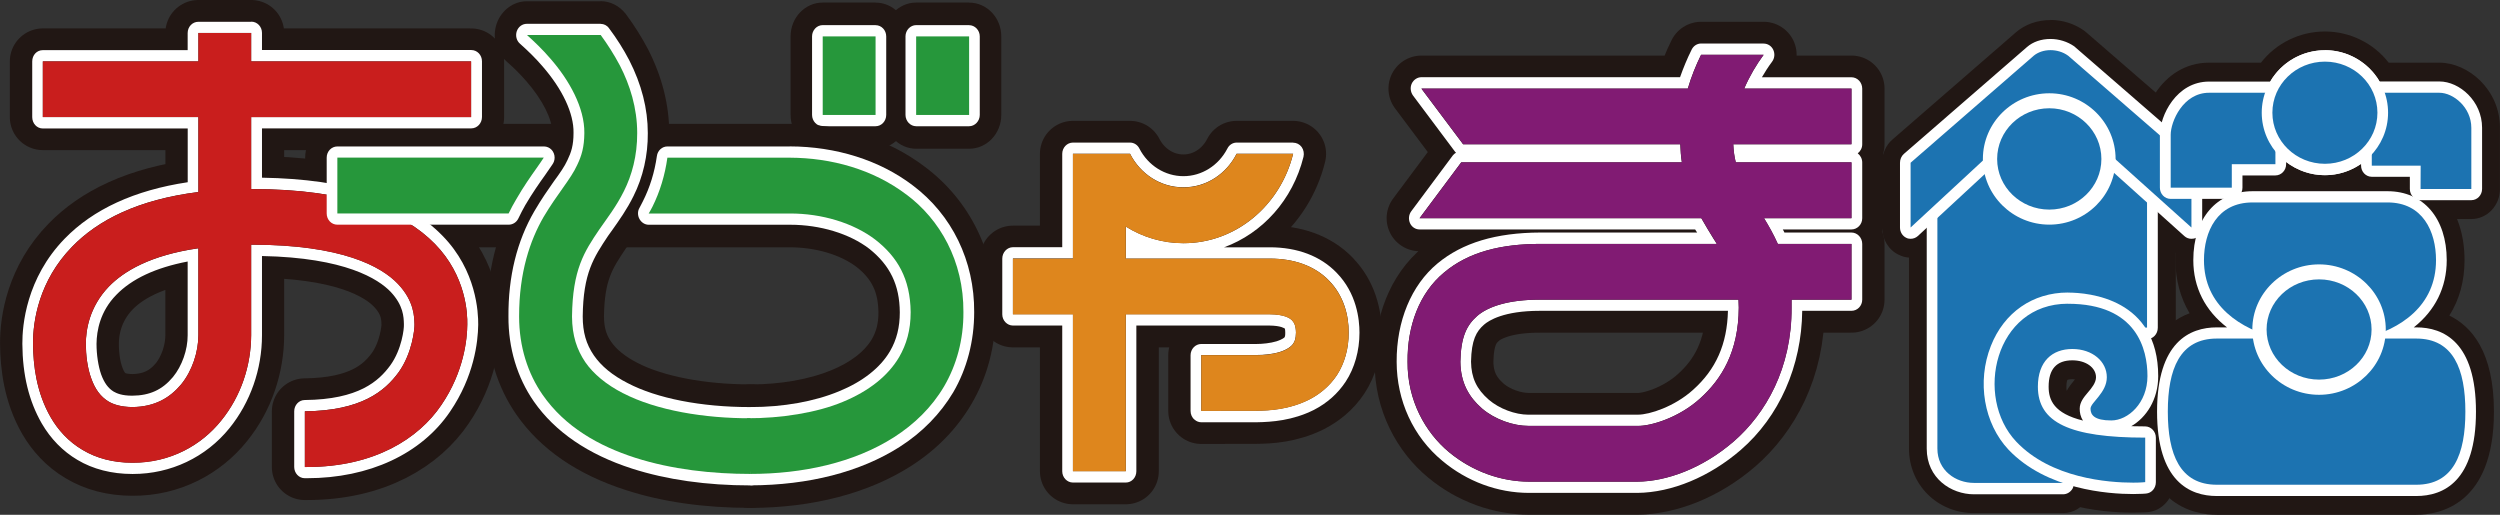 <?xml version="1.0" encoding="UTF-8"?> <svg xmlns="http://www.w3.org/2000/svg" id="_レイヤー_2" data-name="レイヤー 2" viewBox="0 0 478.66 98.56"><rect x="0" y="0" width="478.66" height="98.56" fill="#333333" stroke="none"/><defs><style> .cls-1, .cls-2 { fill: none; stroke: #211714; stroke-linejoin: round; stroke-width: 12.64px; } .cls-3 { fill: #26973b; } .cls-4 { fill: #811b73; } .cls-5 { fill: #1c73b1; } .cls-6 { fill: #de861d; } .cls-7 { fill: #fff; } .cls-8 { fill: #211714; } .cls-9 { fill: #c91e1d; } .cls-2 { stroke-linecap: round; } </style></defs><g id="_レイヤー_1-2" data-name="レイヤー 1"><g><path class="cls-7" d="M157.52,25.23c-1.7,0-3.06-1.42-3.06-3.23V6.97c0-1.77,1.36-3.24,3.06-3.24h10.12c1.68,0,3.08,1.47,3.08,3.24v15.04c0,1.81-1.4,3.23-3.08,3.23h-10.12Z"></path><path class="cls-8" d="M167.64,22.01h-10.12V6.97h10.12v15.04ZM167.64.49h-10.12c-3.38,0-6.15,2.89-6.15,6.47v15.04c0,3.59,2.77,6.48,6.15,6.48h10.12c3.41,0,6.15-2.89,6.15-6.48V6.97c0-3.58-2.74-6.47-6.15-6.47"></path><path class="cls-7" d="M175.41,25.23c-1.68,0-3.04-1.42-3.04-3.23V6.97c0-1.77,1.36-3.24,3.04-3.24h10.14c1.69,0,3.07,1.47,3.07,3.24v15.04c0,1.81-1.38,3.23-3.07,3.23h-10.14Z"></path><path class="cls-8" d="M185.55,22.01h-10.14V6.97h10.14v15.04ZM185.55.49h-10.14c-3.37,0-6.13,2.89-6.13,6.47v15.04c0,3.59,2.76,6.48,6.13,6.48h10.14c3.4,0,6.16-2.89,6.16-6.48V6.97c0-3.58-2.76-6.47-6.16-6.47"></path><path class="cls-7" d="M157.52,23.1c-.56,0-1.02-.49-1.02-1.09V6.97c0-.6.46-1.06,1.02-1.06h10.12c.55,0,1.02.46,1.02,1.06v15.04c0,.6-.47,1.09-1.02,1.09h-10.12Z"></path><path class="cls-7" d="M167.64,22.01h-10.12V6.97h10.12v15.04ZM167.64,4.81h-10.12c-1.12,0-2.04.98-2.04,2.15v15.04c0,1.18.92,2.17,2.04,2.17h10.12c1.14,0,2.04-.99,2.04-2.17V6.97c0-1.18-.9-2.15-2.04-2.15"></path><path class="cls-7" d="M175.41,23.1c-.54,0-1.01-.49-1.01-1.09V6.97c0-.6.47-1.06,1.01-1.06h10.14c.55,0,1.02.46,1.02,1.06v15.04c0,.6-.48,1.09-1.02,1.09h-10.14Z"></path><path class="cls-7" d="M185.55,22.01h-10.14V6.97h10.14v15.04ZM185.55,4.81h-10.14c-1.11,0-2.04.98-2.04,2.15v15.04c0,1.18.93,2.17,2.04,2.17h10.14c1.11,0,2.04-.99,2.04-2.17V6.97c0-1.18-.93-2.15-2.04-2.15"></path><rect class="cls-3" x="157.52" y="6.97" width="10.12" height="15.04"></rect><rect class="cls-3" x="175.41" y="6.97" width="10.14" height="15.04"></rect><path class="cls-2" d="M254.47,53.75c-2.76-2.87-6.81-4.27-11.43-4.23h-27.49v-6.13c3.2,2.01,7.01,3.18,11.03,3.18,10.08-.01,18.58-7.26,21-17.11h-10.81c-1.96,3.85-5.77,6.43-10.19,6.43s-8.26-2.59-10.22-6.43h-10.93v20.06h-11.49v10.67h11.49v30.04h10.12v-30.04h27.49c2.94.01,3.95.76,4.36,1.18.4.43.7,1.04.73,2.33-.02,1.23-.25,1.7-.5,2.08-.33.55-1.19,1.2-2.63,1.65-1.42.43-3.16.6-4.42.57h-10.58v10.68s6.35-.02,10.58-.02c2.52-.02,6.27-.23,10.08-2.14,1.9-.97,3.84-2.46,5.31-4.68,1.44-2.22,2.28-5.08,2.25-8.14.03-3.27-.96-7.1-3.75-9.93Z"></path><path class="cls-7" d="M247.59,29.45c-2.43,9.85-10.92,17.11-21,17.11-4.02,0-7.83-1.18-11.03-3.18v6.13h27.57c4.6,0,8.6,1.38,11.34,4.23,2.79,2.84,3.79,6.66,3.75,9.93.03,3.06-.81,5.92-2.25,8.14-1.47,2.22-3.42,3.71-5.31,4.68-3.81,1.91-7.56,2.12-10.08,2.14-4.23,0-10.55,0-10.58.02v-10.68h10.63c1.27,0,2.98-.14,4.37-.57,1.44-.45,2.29-1.1,2.63-1.65.25-.39.48-.85.5-2.08-.02-1.29-.33-1.89-.73-2.33-.41-.42-1.42-1.16-4.36-1.18h-27.49v30.04h-10.12v-30.04h-11.49v-10.67h11.49v-20.06h10.93c1.96,3.85,5.79,6.43,10.22,6.43s8.24-2.59,10.19-6.43h10.81M247.59,27.3h-10.81c-.74,0-1.43.43-1.78,1.14-1.69,3.26-4.91,5.29-8.42,5.29s-6.75-2.03-8.43-5.29c-.35-.71-1.04-1.14-1.79-1.14h-10.93c-1.13,0-2.05.97-2.05,2.15v17.88h-9.44c-1.1,0-2.04.97-2.04,2.19v10.67c0,1.18.94,2.14,2.04,2.14h9.44v27.9c0,1.18.92,2.16,2.05,2.16h10.12c1.14,0,2.02-.98,2.02-2.16v-27.9h25.47c2.33.03,2.88.56,2.96.58h0s.08.21.08.84-.08.74-.16.86h0s-.39.38-1.51.74c-1.18.36-2.73.51-3.78.51h-10.63c-1.12,0-2.05.97-2.05,2.15v10.68c0,.65.28,1.29.78,1.67.37.33.83.49,1.27.49h10.58c2.96-.05,6.9-.33,10.97-2.36,2.56-1.32,4.6-3.14,6.1-5.42,1.71-2.59,2.64-5.92,2.64-9.37,0-2.57-.53-7.54-4.38-11.48-3.06-3.18-7.48-4.87-12.78-4.87h-8.76c7.33-2.68,13.15-9.06,15.2-17.32.15-.65.03-1.34-.35-1.88-.39-.53-.99-.83-1.63-.83"></path><path class="cls-6" d="M254.47,53.75c-2.76-2.87-6.81-4.27-11.43-4.23h-27.49v-6.13c3.2,2.01,7.01,3.18,11.03,3.18,10.08-.01,18.58-7.26,21-17.11h-10.81c-1.96,3.85-5.77,6.43-10.19,6.43s-8.26-2.59-10.22-6.43h-10.93v20.06h-11.49v10.67h11.49v30.04h10.12v-30.04h27.49c2.94.01,3.95.76,4.36,1.18.4.43.7,1.04.73,2.33-.02,1.23-.25,1.7-.5,2.08-.33.55-1.19,1.2-2.63,1.65-1.42.43-3.16.6-4.42.57h-10.58v10.68s6.35-.02,10.58-.02c2.52-.02,6.27-.23,10.08-2.14,1.9-.97,3.84-2.46,5.31-4.68,1.44-2.22,2.28-5.08,2.25-8.14.03-3.27-.96-7.1-3.75-9.93"></path><path class="cls-1" d="M354.48,16.96h-20.53c1.02-2.37,2.3-4.54,3.72-6.47h-11.96c-.98,2-1.86,4.15-2.54,6.47h-51.01l7.99,10.66h41.58c.04,1.23.13,2.38.3,3.46h-42.24l-7.98,10.7h53.95c.81,1.45,1.65,2.78,2.41,4,.19.29.37.63.55.92h-33.79c-7.4,0-13.68,1.49-18.41,5.46-4.8,3.95-7.08,10.29-7.01,17.1-.05,7.42,3.42,13.55,7.92,17.28,4.54,3.78,10.05,5.66,15.31,5.68h20.79c5.47-.06,12.3-2.42,18.45-7.72,6.09-5.3,11.12-14.02,11.05-25.6,0-.53,0-1.05,0-1.53h11.47v-10.67h-14.1c-.82-1.84-1.74-3.45-2.64-4.92h16.74v-10.7h-22.15c-.28-1.06-.42-2.2-.48-3.46h22.63v-10.66ZM332.86,57.38c.02.47.05.99.05,1.53-.05,8.41-3.27,13.67-7.41,17.4-4.08,3.69-9.44,5.31-11.97,5.24h-20.79c-2.89.02-6.49-1.17-8.99-3.33-2.52-2.21-4.09-4.9-4.14-8.95.09-4.72,1.19-6.99,3.22-8.77,2.05-1.79,5.97-3.16,12.1-3.12h37.93Z"></path><path class="cls-7" d="M337.67,10.49c-1.42,1.94-2.7,4.1-3.72,6.47h20.53v10.66h-22.63c.06,1.27.22,2.41.48,3.46h22.15v10.7h-16.74c.9,1.47,1.82,3.08,2.64,4.92h14.1v10.67h-11.47c0,.47,0,.99,0,1.53.07,11.58-4.96,20.3-11.05,25.6-6.15,5.3-12.98,7.67-18.45,7.72h-20.79c-5.26-.02-10.77-1.9-15.31-5.66-4.5-3.75-7.98-9.88-7.92-17.3-.06-6.81,2.21-13.12,7.01-17.1,4.73-3.97,11-5.46,18.41-5.46h33.79c-.18-.29-.36-.63-.58-.92-.74-1.23-1.57-2.54-2.38-4h-53.95l7.98-10.7h42.24c-.17-1.09-.27-2.23-.3-3.46h-41.58l-7.99-10.66h51.01c.68-2.32,1.56-4.47,2.54-6.47h11.96M292.65,81.54h21.02c2.56,0,7.84-1.62,11.83-5.24,4.15-3.73,7.37-8.98,7.41-17.4,0-.53-.03-1.05-.05-1.53h-38.05c-6.06,0-9.95,1.36-11.98,3.12-2.03,1.78-3.13,4.04-3.22,8.77.05,4.04,1.62,6.74,4.14,8.95,2.5,2.12,6.02,3.33,8.9,3.33M337.67,8.33h-11.96c-.76,0-1.46.44-1.81,1.15-.89,1.78-1.61,3.55-2.23,5.3h-49.52c-.77,0-1.51.49-1.85,1.22-.34.74-.24,1.62.24,2.29l7.97,10.65c.07.12.17.21.27.3-.23.12-.45.3-.61.51l-7.95,10.68c-.5.66-.58,1.54-.26,2.28.34.76,1.05,1.22,1.84,1.22h52.76c.13.21.26.41.38.59h-30.03c-8.5.03-14.92,1.97-19.69,5.93-5.01,4.16-7.85,11.04-7.81,18.82,0,7.42,3.16,14.35,8.77,18.98,4.7,3.93,10.57,6.11,16.54,6.12h20.79c6.61-.07,13.81-3.07,19.77-8.21,7.39-6.4,11.67-16.07,11.78-26.65h9.42c1.14,0,2.07-.94,2.07-2.14v-10.67c0-1.2-.93-2.18-2.07-2.18h-12.83c-.08-.21-.18-.38-.31-.59h13.14c1.14,0,2.07-.97,2.07-2.14v-10.7c0-.69-.35-1.34-.86-1.73.51-.4.86-1.01.86-1.73v-10.66c0-1.21-.93-2.18-2.07-2.18h-17.14c.58-1,1.23-2.02,1.95-2.98.49-.65.57-1.53.23-2.27-.34-.74-1.06-1.2-1.85-1.2M292.65,79.4c-2.55,0-5.61-1.15-7.6-2.87-2.34-2.03-3.36-4.21-3.4-7.29.08-4.14,1.01-5.79,2.49-7.08.9-.79,3.76-2.65,10.66-2.65h36.04c-.15,6.37-2.29,11.21-6.68,15.13-3.59,3.24-8.37,4.75-10.5,4.75h-21.02Z"></path><path class="cls-4" d="M354.48,16.96h-20.53c1.02-2.37,2.3-4.54,3.72-6.47h-11.96c-.98,2-1.86,4.15-2.54,6.47h-51.01l7.99,10.66h41.58c.04,1.23.13,2.38.3,3.46h-42.24l-7.98,10.7h53.95c.81,1.45,1.65,2.78,2.41,4,.19.29.37.63.55.92h-33.79c-7.4,0-13.68,1.49-18.41,5.46-4.8,3.95-7.08,10.29-7.01,17.1-.05,7.42,3.42,13.55,7.92,17.28,4.54,3.78,10.05,5.66,15.31,5.68h20.79c5.47-.06,12.3-2.42,18.45-7.72,6.09-5.3,11.12-14.02,11.05-25.6,0-.53,0-1.05,0-1.53h11.47v-10.67h-14.1c-.82-1.84-1.74-3.45-2.64-4.92h16.74v-10.7h-22.15c-.28-1.06-.42-2.2-.48-3.46h22.63v-10.66ZM332.86,57.38c.02.47.05.99.05,1.53-.05,8.41-3.27,13.67-7.41,17.4-4.08,3.69-9.44,5.31-11.97,5.24h-20.79c-2.89.02-6.49-1.17-8.99-3.33-2.52-2.21-4.09-4.9-4.14-8.95.09-4.72,1.19-6.99,3.22-8.77,2.05-1.79,5.97-3.16,12.1-3.12h37.93Z"></path><path class="cls-7" d="M119.29,75.29c-3.18-1.64-5.64-3.65-7.25-5.98-1.58-2.37-2.5-5.01-2.52-8.71.11-9.01,2.34-12.41,5.25-16.7,1.45-2.1,3.22-4.34,4.7-7.33,1.5-2.99,2.55-6.74,2.53-11.1,0-4.81-1.39-9.19-3.31-12.92-1.12-2.11-2.37-4.07-3.68-5.85h-14.12c1.37,1.23,2.97,2.75,4.48,4.51,3.65,4.17,6.57,9.45,6.51,14.26-.02,2.72-.53,4.38-1.38,6.14-1.21,2.67-3.79,5.49-6.43,9.94-2.57,4.46-4.69,10.58-4.68,19.05,0,5.76,1.65,10.89,4.5,14.99,4.3,6.17,10.75,9.81,17.74,12.06,7.01,2.24,14.74,3.09,22.09,3.09v-10.66c-8.81.03-18.04-1.49-24.41-4.79"></path><path class="cls-8" d="M114.99,6.71c1.32,1.78,2.56,3.74,3.68,5.85,1.92,3.73,3.31,8.11,3.31,12.92.02,4.36-1.02,8.11-2.53,11.1-1.48,2.98-3.24,5.22-4.7,7.33-2.9,4.3-5.14,7.69-5.25,16.7.03,3.71.94,6.35,2.52,8.71,1.61,2.33,4.06,4.34,7.25,5.98,6.33,3.3,15.47,4.79,24.23,4.79h.19v10.66c-7.38,0-15.08-.85-22.09-3.09-6.99-2.25-13.44-5.89-17.74-12.06-2.85-4.09-4.5-9.23-4.5-14.99,0-8.46,2.11-14.59,4.68-19.05,2.63-4.44,5.22-7.26,6.43-9.94.85-1.76,1.36-3.42,1.38-6.14.06-4.81-2.86-10.09-6.51-14.26-1.5-1.75-3.11-3.28-4.48-4.51h14.12"></path><path class="cls-7" d="M143.7,94.02c-8.53,0-16.29-1.12-22.99-3.28-8.63-2.77-15.14-7.23-19.32-13.21-3.32-4.82-5.09-10.66-5.09-16.94-.03-7.84,1.71-14.83,5.14-20.72,1.33-2.3,2.63-4.12,3.75-5.74,1.1-1.5,2.02-2.82,2.53-3.9.69-1.44,1.05-2.59,1.05-4.77.06-3.42-2.07-7.88-5.67-12.03-1.26-1.43-2.68-2.84-4.22-4.2-1-.88-1.33-2.31-.89-3.61.43-1.28,1.56-2.13,2.88-2.13h14.12c.93,0,1.82.47,2.41,1.26,1.52,2.02,2.86,4.15,3.97,6.26,2.43,4.78,3.68,9.64,3.68,14.48.02,4.43-.96,8.81-2.87,12.6-1.31,2.61-2.77,4.7-4.08,6.49l-.87,1.26c-2.72,4.06-4.55,6.79-4.65,14.81,0,2.73.58,4.79,1.95,6.78,1.31,1.86,3.38,3.55,6.09,4.96,5.49,2.85,13.81,4.48,22.88,4.48,1.71,0,3.26,1.45,3.26,3.23v10.66c0,.89-.33,1.73-.89,2.29-.57.62-1.36.98-2.19.98h0Z"></path><path class="cls-8" d="M114.99,6.71c1.32,1.78,2.56,3.74,3.68,5.85,1.92,3.73,3.31,8.11,3.31,12.92.02,4.36-1.02,8.11-2.53,11.1-1.48,2.98-3.24,5.22-4.7,7.33-2.9,4.3-5.14,7.69-5.25,16.7.03,3.71.94,6.35,2.52,8.71,1.61,2.33,4.06,4.34,7.25,5.98,6.33,3.3,15.47,4.79,24.23,4.79h.19v10.66c-7.38,0-15.08-.85-22.09-3.09-6.99-2.25-13.44-5.89-17.74-12.06-2.85-4.09-4.5-9.23-4.5-14.99,0-8.46,2.11-14.59,4.68-19.05,2.63-4.44,5.22-7.26,6.43-9.94.85-1.76,1.36-3.42,1.38-6.14.06-4.81-2.86-10.09-6.51-14.26-1.5-1.75-3.11-3.28-4.48-4.51h14.12M114.99.24h-14.12c-2.57,0-4.88,1.72-5.77,4.28-.89,2.55-.16,5.44,1.84,7.2,1.45,1.27,2.74,2.55,3.88,3.88,3.06,3.52,4.95,7.24,4.91,9.78-.03,1.75-.29,2.43-.73,3.32-.41.88-1.28,2.09-2.27,3.5-1.11,1.57-2.5,3.54-3.88,5.94-3.77,6.42-5.64,14.02-5.6,22.49-.03,6.91,1.91,13.44,5.66,18.81,4.58,6.55,11.61,11.41,20.92,14.39,7,2.28,15.03,3.41,23.87,3.41h0c1.65,0,3.21-.68,4.36-1.89,1.18-1.24,1.82-2.88,1.82-4.62v-10.66c0-3.54-2.71-6.43-6.07-6.48h-.27c-8.51,0-16.55-1.54-21.51-4.12-2.3-1.18-4.01-2.57-4.99-4-.71-1.02-1.4-2.34-1.4-4.93.12-6.89,1.53-9.01,4.14-12.9.24-.33.51-.71.79-1.1,1.32-1.84,2.92-4.11,4.35-6.99,2.13-4.23,3.24-9.13,3.21-14.12,0-5.34-1.36-10.73-4.04-15.98-1.22-2.31-2.64-4.59-4.26-6.76-1.19-1.55-2.97-2.47-4.84-2.47"></path><path class="cls-8" d="M143.7,94.02c-.81,0-1.59-.36-2.16-.95-.58-.6-.89-1.44-.89-2.33v-10.66c0-.86.31-1.69.89-2.29.57-.61,1.35-.95,2.16-.95,6.12,0,12-1.04,16.56-2.92,4.33-1.81,7.54-4.31,9.28-7.28,1.18-2.02,1.73-4.23,1.73-6.88-.03-4.89-1.69-8.31-5.48-11.28-3.56-2.73-9-4.38-14.5-4.38h-86.7c-1.69,0-3.07-1.45-3.07-3.23v-10.69c0-1.78,1.39-3.22,3.07-3.22h86.62c9.08,0,17.63,2.75,24.14,7.65,7.82,5.82,12.25,15.04,12.19,25.19.02,5.74-1.45,11.22-4.19,15.87-2.48,4.29-6.07,7.93-10.57,10.83-7.69,4.88-17.72,7.49-29.07,7.52h-.02Z"></path><path class="cls-8" d="M151.21,30.18c7.94.03,15.94,2.23,22.33,7.06,6.41,4.78,10.99,12.74,10.92,22.55.02,5.28-1.32,10.11-3.7,14.19-2.38,4.04-5.73,7.26-9.58,9.73-7.71,4.91-17.42,7.03-27.48,7.03v-10.66h.07c6.45,0,12.63-1.08,17.59-3.13,5.04-2.07,8.71-5.04,10.8-8.59,1.38-2.41,2.2-5.12,2.2-8.56-.07-6.46-2.54-10.62-6.75-13.9-4.15-3.2-10.18-5.02-16.3-5.02h-86.72v-10.69h86.62M151.21,23.71h-86.62c-3.4,0-6.16,2.91-6.16,6.47v10.69c0,3.56,2.76,6.48,6.16,6.48h86.62c4.96,0,9.7,1.41,12.8,3.77,2.95,2.34,4.14,4.82,4.18,8.75,0,1.96-.39,3.58-1.28,5.1-1.38,2.35-4.06,4.4-7.77,5.93-4.22,1.73-9.68,2.7-15.37,2.7-3.41,0-6.21,2.9-6.21,6.48v10.66c0,1.74.65,3.38,1.82,4.62,1.15,1.22,2.71,1.89,4.32,1.89h.02c11.89-.03,22.48-2.79,30.66-7.99,4.96-3.17,8.83-7.16,11.61-11.89,3.05-5.15,4.65-11.23,4.62-17.6.1-11.2-4.86-21.35-13.51-27.82-7.07-5.37-16.03-8.21-25.89-8.24h0Z"></path><path class="cls-7" d="M143.7,91.84c-8.34,0-15.87-1.07-22.39-3.15-8.31-2.69-14.3-6.76-18.25-12.46-3.09-4.42-4.71-9.82-4.67-15.65-.04-7.43,1.58-14.03,4.81-19.59,1.29-2.19,2.55-3.97,3.65-5.57,1.16-1.61,2.13-2.99,2.71-4.26.8-1.62,1.27-3.12,1.3-5.68.04-4.01-2.22-8.93-6.24-13.54-1.29-1.49-2.78-2.96-4.39-4.4-.32-.26-.44-.76-.3-1.17.14-.45.52-.72.96-.72h14.12c.3,0,.61.16.8.42,1.47,1.94,2.71,3.95,3.78,5.97,2.26,4.43,3.42,8.97,3.42,13.44.02,4.09-.87,8.11-2.62,11.58-1.23,2.47-2.64,4.46-3.9,6.22l-.87,1.28c-2.77,4.09-4.95,7.35-5.07,16.05.03,3.22.75,5.71,2.34,8.08,1.52,2.17,3.84,4.07,6.87,5.64,5.74,2.99,14.42,4.71,23.78,4.71.58,0,1.23.47,1.23,1.05v10.66c0,.31-.12.59-.31.79-.2.21-.45.3-.73.3h0Z"></path><path class="cls-7" d="M114.99,6.71c1.32,1.78,2.56,3.74,3.68,5.85,1.92,3.73,3.31,8.11,3.31,12.92.02,4.36-1.02,8.11-2.53,11.1-1.48,2.98-3.24,5.22-4.7,7.33-2.9,4.3-5.14,7.69-5.25,16.7.03,3.71.94,6.35,2.52,8.71,1.61,2.33,4.06,4.34,7.25,5.98,6.33,3.3,15.47,4.79,24.23,4.79h.19v10.66c-7.38,0-15.08-.85-22.09-3.09-6.99-2.25-13.44-5.89-17.74-12.06-2.85-4.09-4.5-9.23-4.5-14.99,0-8.46,2.11-14.59,4.68-19.05,2.63-4.44,5.22-7.26,6.43-9.94.85-1.76,1.36-3.42,1.38-6.14.06-4.81-2.86-10.09-6.51-14.26-1.5-1.75-3.11-3.28-4.48-4.51h14.12M114.99,4.56h-14.12c-.87,0-1.63.56-1.93,1.43-.28.86-.05,1.8.62,2.38,1.59,1.41,3.04,2.84,4.29,4.3,3.84,4.4,6.03,9.04,5.96,12.77,0,2.39-.44,3.72-1.16,5.21-.54,1.21-1.49,2.56-2.63,4.11-1.12,1.59-2.38,3.4-3.7,5.66-3.34,5.73-5.03,12.54-4.97,20.19-.03,6.01,1.66,11.65,4.87,16.27,4.05,5.8,10.37,10.13,18.79,12.84,6.63,2.13,14.27,3.22,22.69,3.22.55,0,1.08-.23,1.46-.63.39-.42.61-.96.61-1.56v-10.66c0-1.18-.89-2.13-2.03-2.15h-.21c-9.26,0-17.76-1.66-23.34-4.58-2.92-1.48-5.09-3.28-6.49-5.32-1.47-2.15-2.13-4.43-2.13-7.45.09-8.33,2.11-11.29,4.85-15.42.29-.38.58-.79.86-1.2,1.28-1.82,2.74-3.85,4-6.4,1.83-3.63,2.79-7.85,2.75-12.09,0-4.66-1.19-9.33-3.56-13.96-1.08-2.07-2.37-4.13-3.88-6.13-.38-.53-.96-.82-1.6-.82"></path><path class="cls-3" d="M119.29,75.29c-3.18-1.64-5.64-3.65-7.25-5.98-1.58-2.37-2.5-5.01-2.52-8.71.11-9.01,2.34-12.41,5.25-16.7,1.45-2.1,3.22-4.34,4.7-7.33,1.5-2.99,2.55-6.74,2.53-11.1,0-4.81-1.39-9.19-3.31-12.92-1.12-2.11-2.37-4.07-3.68-5.85h-14.12c1.37,1.23,2.97,2.75,4.48,4.51,3.65,4.17,6.57,9.45,6.51,14.26-.02,2.72-.53,4.38-1.38,6.14-1.21,2.67-3.79,5.49-6.43,9.94-2.57,4.46-4.69,10.58-4.68,19.05,0,5.76,1.65,10.89,4.5,14.99,4.3,6.17,10.75,9.81,17.74,12.06,7.01,2.24,14.74,3.09,22.09,3.09v-10.66c-8.81.03-18.04-1.49-24.41-4.79"></path><path class="cls-7" d="M151.21,28.04h-23.43c-1.01,0-1.87.78-2.01,1.84-.44,3.1-1.34,6.01-2.69,8.68-.16.35-.32.66-.5.97l-.14.26c-.38.63-.38,1.47,0,2.15.38.67,1.04,1.09,1.75,1.09h27.12c5.71,0,11.36,1.71,15.11,4.59,3.99,3.18,5.82,6.93,5.86,12.18,0,2.84-.59,5.23-1.87,7.43-1.85,3.17-5.22,5.83-9.77,7.69-4.71,1.96-10.68,3.02-16.9,3.02,0,0-.02,14.99-.04,14.99h.02c11.13-.04,21-2.57,28.52-7.36,4.38-2.8,7.81-6.35,10.27-10.46,2.62-4.49,4.01-9.79,4.01-15.35.06-9.79-4.24-18.64-11.81-24.3-6.29-4.78-14.64-7.41-23.51-7.43"></path><path class="cls-3" d="M173.54,37.25c-6.39-4.84-14.39-7.03-22.33-7.06h-23.43c-.46,3.32-1.42,6.51-2.86,9.39-.22.46-.47.86-.72,1.3h27.01c6.13-.03,12.22,1.82,16.4,5.02,4.21,3.29,6.68,7.44,6.75,13.87,0,3.47-.81,6.18-2.2,8.59-2.09,3.56-5.76,6.52-10.8,8.59-4.96,2.08-11.86,3.16-18.33,3.13l.6,10.66c10.01,0,19.84-2.11,27.55-7.03,3.85-2.47,7.2-5.68,9.58-9.73,2.38-4.08,3.73-8.91,3.7-14.22.07-9.79-4.51-17.74-10.92-22.52"></path><path class="cls-2" d="M90.2,22.42v-10.66h-42.11v-5.44h-10.11v5.44H8.2v10.66h29.79v14.35c-11.54,1.45-19.25,5.38-24.19,10.49-6.33,6.5-7.5,14.19-7.47,18.54.04,4.09.62,9.3,3.4,14.13,1.39,2.39,3.4,4.65,6.08,6.21,2.65,1.6,5.9,2.46,9.52,2.46,7.19.06,13.19-3.32,17-8.04,3.85-4.72,5.74-10.64,5.76-16.38v-17.33h.11c17.22,0,24.79,4.15,27.99,7.53,3.19,3.35,3.12,6.42,3.17,7.76.03.83-.41,5.44-3.02,9.12-2.67,3.66-7.16,7.38-17.97,7.5v10.66h.37c12.99,0,21.43-5.48,25.74-11.84,4.41-6.43,4.98-12.8,4.99-15.44.05-2.11-.23-9.34-6.19-15.42-5.95-6.09-16.48-10.52-35.08-10.52h-.11v-13.77h42.11ZM37.98,64.18c0,3.19-1.17,6.82-3.29,9.41-2.17,2.58-5.04,4.3-9.36,4.35-2.17-.03-3.57-.48-4.58-1.08-1.48-.91-2.54-2.32-3.27-4.38-.76-2.03-1.05-4.57-1.04-6.68,0-2.55.64-7.01,4.39-10.92,2.87-2.97,7.99-6.03,17.15-7.36v16.66Z"></path><path class="cls-7" d="M48.09,6.32v5.44h42.11v10.66h-42.11v13.77h.11c18.6,0,29.13,4.44,35.08,10.52,5.96,6.11,6.24,13.31,6.19,15.42-.02,2.64-.59,9.01-4.99,15.44-4.31,6.36-12.75,11.84-25.74,11.84h-.37v-10.66c10.81-.12,15.3-3.84,17.97-7.5,2.61-3.65,3.05-8.29,3.02-9.12-.05-1.34.03-4.41-3.17-7.8-3.2-3.34-10.77-7.49-27.99-7.49h-.11v17.33c-.02,5.74-1.91,11.65-5.76,16.38-3.76,4.7-9.71,8.04-16.89,8.04h-.15c-3.62,0-6.84-.86-9.49-2.46-2.68-1.57-4.7-3.82-6.08-6.21-2.79-4.83-3.36-10.04-3.4-14.13-.03-4.35,1.15-12.04,7.47-18.54,4.94-5.11,12.65-9.04,24.19-10.49v-14.35H8.2v-10.66h29.79v-5.44h10.11M25.33,77.94c4.32-.04,7.19-1.76,9.36-4.35,2.12-2.6,3.29-6.22,3.29-9.41v-16.64c-9.16,1.32-14.28,4.38-17.15,7.34-3.75,3.91-4.39,8.35-4.39,10.92,0,2.11.28,4.65,1.04,6.68.73,2.06,1.79,3.47,3.27,4.38,1.01.6,2.41,1.05,4.58,1.08M48.09,4.17h-10.11c-1.14,0-2.05.96-2.05,2.15v3.28H8.2c-1.15,0-2.03.95-2.03,2.16v10.66c0,1.2.88,2.18,2.03,2.18h27.74v10.29c-10.18,1.53-18.09,5.17-23.58,10.83-7.34,7.57-8.1,16.57-8.08,20.11.04,5.99,1.26,10.96,3.7,15.22,1.71,2.96,4.06,5.36,6.84,7,2.97,1.78,6.59,2.7,10.49,2.7h.15c7.23,0,13.96-3.19,18.48-8.78,4-4.95,6.22-11.27,6.22-17.79v-15.16c15.96.31,22.27,4.4,24.63,6.85,2.46,2.62,2.5,4.82,2.54,6.14v.22c.04.62-.37,4.64-2.61,7.73-2.2,3-6.03,6.53-16.37,6.63-1.12,0-2.02.98-2.02,2.16v10.66c0,1.17.9,2.15,2.02,2.15h.41c11.94,0,21.93-4.66,27.41-12.75,4.58-6.72,5.35-13.3,5.39-16.64.02-2.29-.3-10.36-6.83-17.02-7.04-7.22-18.36-10.86-34.57-11.13v-9.44h40.07c1.13,0,2.05-.97,2.05-2.18v-10.66c0-1.21-.92-2.16-2.05-2.16h-40.07v-3.28c0-1.19-.91-2.15-2.04-2.15M25.3,75.76c-1.99,0-2.97-.46-3.55-.79-1.02-.62-1.78-1.64-2.38-3.27-.55-1.57-.89-3.78-.89-5.88.03-2.52.69-6.2,3.78-9.36,2.98-3.08,7.54-5.21,13.67-6.39v14.11c.02,2.79-1.1,5.92-2.81,8-2.05,2.46-4.47,3.56-7.82,3.58"></path><path class="cls-9" d="M90.2,22.42v-10.66h-42.11v-5.44h-10.11v5.44H8.2v10.66h29.79v14.35c-11.54,1.45-19.25,5.38-24.19,10.49-6.33,6.5-7.5,14.19-7.47,18.54.04,4.09.62,9.3,3.4,14.13,1.39,2.39,3.4,4.65,6.08,6.21,2.65,1.6,5.9,2.46,9.52,2.46,7.19.06,13.19-3.32,17-8.04,3.85-4.72,5.74-10.64,5.76-16.38v-17.33h.11c17.22,0,24.79,4.15,27.99,7.53,3.19,3.35,3.12,6.42,3.17,7.76.03.83-.41,5.44-3.02,9.12-2.67,3.66-7.16,7.38-17.97,7.5v10.66h.37c12.99,0,21.43-5.48,25.74-11.84,4.41-6.43,4.98-12.8,4.99-15.44.05-2.11-.23-9.34-6.19-15.42-5.95-6.09-16.48-10.52-35.08-10.52h-.11v-13.77h42.11ZM37.98,64.18c0,3.19-1.17,6.82-3.29,9.41-2.17,2.58-5.04,4.3-9.36,4.35-2.17-.03-3.57-.48-4.58-1.08-1.48-.91-2.54-2.32-3.27-4.38-.76-2.03-1.05-4.57-1.04-6.68,0-2.55.64-7.01,4.39-10.92,2.87-2.97,7.99-6.03,17.15-7.36v16.66Z"></path><path class="cls-3" d="M64.59,41.94c-.55,0-1.02-.48-1.02-1.07v-10.69c0-.6.46-1.06,1.02-1.06h39.53c.4,0,.76.21.94.59.14.34.13.78-.08,1.1-.41.61-.87,1.3-1.41,2.04-1.13,1.6-2.5,3.5-3.85,5.87-.49.85-.95,1.75-1.39,2.63-.2.37-.53.59-.93.59h-32.79Z"></path><path class="cls-7" d="M104.11,30.18h.02M104.11,30.18c-.39.61-.85,1.27-1.38,2.02-1.11,1.57-2.5,3.54-3.88,5.94-.53.87-1,1.78-1.47,2.73h-32.79v-10.69h39.53M104.13,28.04h-39.54c-1.14,0-2.04.96-2.04,2.14v10.69c0,1.19.9,2.15,2.04,2.15h32.79c.81,0,1.51-.46,1.86-1.18.44-.95.91-1.8,1.33-2.56,1.35-2.29,2.69-4.22,3.8-5.76.51-.73.98-1.39,1.37-1.99.28-.38.45-.84.45-1.35,0-1.18-.9-2.14-2.05-2.14"></path><path class="cls-8" d="M408.44,95.29c-4.84,0-16.91-.83-24.32-8.68-4.96-5.21-6.39-13.51-3.56-20.66,2.62-6.68,8.38-10.67,15.36-10.67,16.68,0,17.96,12.82,17.96,16.73s-1.54,6.89-3.73,8.88h.57c1.52,0,2.73,1.29,2.73,2.9v8.52c0,1.52-1.1,2.76-2.5,2.9,0,0-.95.07-2.52.07M396.78,69.7c-2.65,0-3.86,1.4-3.86,4.35,0,1.44,0,3.86,4.74,5.41-.12-.45-.14-.87-.14-1.2,0-1.55.92-2.63,1.71-3.58.67-.78,1.43-1.69,1.43-2.45,0-1.44-1.67-2.53-3.87-2.53"></path><path class="cls-8" d="M395.92,58.16c13.21,0,15.24,8.71,15.24,13.85s-3.69,8.49-6.93,8.49-3.97-1.05-3.97-2.25,3.1-3.03,3.1-6.03-2.71-5.4-6.58-5.4-6.6,2.37-6.6,7.22c0,6.85,6.08,9.75,20.55,9.75v8.52s-.86.1-2.29.1c-4.75,0-15.74-.81-22.4-7.85-8.1-8.56-4.11-26.41,9.89-26.41M395.92,52.39c-8.14,0-14.83,4.66-17.88,12.45-3.25,8.21-1.59,17.79,4.13,23.81,7.84,8.29,19.83,9.5,26.26,9.5,1.6,0,2.63-.09,2.75-.09,2.83-.23,5.03-2.74,5.03-5.75v-8.52c0-1.57-.61-3.02-1.58-4.06,1.25-2.15,2.01-4.77,2.01-7.73,0-9.48-5.46-19.62-20.72-19.62M395.7,74.82c-.06-.23-.06-.49-.06-.77,0-.83.15-1.25.2-1.32.05-.02.35-.13.94-.13.17,0,.36.02.5.04-.02.04-.07.09-.11.14-.44.53-1,1.21-1.46,2.03"></path><path class="cls-5" d="M424.46,95.68c-5.52,0-12.12-2.91-12.12-16.86s6.57-16.86,12.12-16.9c-3.38-3.17-5.19-7.31-5.19-12.12,0-8.47,4.71-13.96,12.03-13.96h25.85c7.28,0,12.01,5.49,12.01,13.96,0,4.86-1.79,9.02-5.14,12.19,5.22.47,10.76,4.02,10.76,16.82,0,13.95-6.59,16.86-12.14,16.86h-38.17Z"></path><path class="cls-8" d="M457.14,38.76c6.75,0,9.27,5.58,9.27,11.05,0,8.76-6.79,13.21-13.89,15.01h10.1c7.12,0,9.41,5.87,9.41,14s-2.29,13.99-9.41,13.99h-38.17c-7.1,0-9.39-5.85-9.39-13.99s2.29-14,9.39-14h11.76c-7.23-1.8-14.23-6.24-14.23-15.01,0-5.46,2.53-11.05,9.3-11.05h25.85M457.14,32.99h-25.85c-8.84,0-14.77,6.76-14.77,16.82,0,3.8.96,7.21,2.71,10.17-4.59,1.69-9.65,6.42-9.65,18.84,0,17.81,10.41,19.74,14.87,19.74h38.17c4.47,0,14.88-1.93,14.88-19.74,0-11.48-4.32-16.36-8.54-18.4,1.93-3.04,2.91-6.62,2.91-10.61,0-10.06-5.92-16.82-14.74-16.82"></path><path class="cls-5" d="M377.95,95.36c-4.74,0-9.73-3.31-9.73-9.46v-40.71l-.59.54c-.52.47-1.17.72-1.81.72-.37,0-.75-.1-1.12-.28-.99-.47-1.61-1.48-1.61-2.62v-12.4c0-.88.36-1.7,1-2.25l23.57-20.46c1.31-1.13,3.03-1.72,4.94-1.72,1.75,0,3.48.54,4.92,1.52.07.08.14.12.19.2l15.85,13.76c1.32-3.57,4.45-7.33,9.4-7.33h11.31c2.31-3.66,6.39-5.97,10.88-5.97s8.53,2.31,10.85,5.97h11.07c4.19,0,8.86,4.12,8.86,9.6v11.71c0,1.6-1.21,2.88-2.75,2.88h-9.72c-.74,0-1.43-.31-1.93-.86-.53-.55-.78-1.27-.78-2.03v-1.61h-6.63c-1.22,0-2.26-.82-2.6-2-1.91,1.08-4.12,1.69-6.37,1.69-2.48,0-4.84-.72-6.88-1.99-.33,1.16-1.37,2.06-2.61,2.06h-5.63v1.6c0,1.57-1.23,2.87-2.72,2.87h-5v4.76c0,1.14-.62,2.15-1.57,2.62-.38.18-.78.28-1.16.28-.64,0-1.26-.25-1.78-.7l-3.94-3.58v20.58c0,1.57-1.25,2.87-2.77,2.87h-15.38l-9.81,5.62,11.46,19.71c.52.88.53,2.02.04,2.92-.47.92-1.39,1.48-2.39,1.48h-17.05ZM390.29,24.76l4.11-.03-2.07-1.87-2.04,1.9Z"></path><path class="cls-8" d="M392.59,9.6c1.15,0,2.38.33,3.39,1.07l19.62,17.02v-1.88c0-2.5,2.35-8.04,7.35-8.04h12.91c1.54-3.51,5.11-5.96,9.28-5.96s7.73,2.45,9.25,5.96h12.67c2.65,0,6.11,2.77,6.11,6.72v11.71h-9.72l.02-4.47h-9.36v-4.6h-.69c-1.8,2.55-4.83,4.25-8.28,4.25s-6.49-1.69-8.3-4.25h-1.18v4.32h-8.35v4.49h-7.73v7.63l-8.5-7.61v26.82h-16.08l-12.96,7.41,12.96,22.29h-17.05c-3.5,0-7.01-2.37-7.01-6.58v-47.08l-5.13,4.74v-12.4l23.59-20.49c.79-.7,1.94-1.07,3.18-1.07M383.01,27.67l18.8-.07-9.53-8.55-9.27,8.62M392.59,3.84h0c-2.53,0-4.89.84-6.65,2.38l-23.59,20.48c-1.26,1.08-1.99,2.72-1.99,4.46v12.4c0,2.27,1.25,4.33,3.22,5.24.61.3,1.25.48,1.92.52v36.57c0,6.92,5.44,12.35,12.45,12.35h17.05c2.01,0,3.84-1.12,4.78-2.96,1-1.83.92-4.05-.09-5.83l-9.97-17.12,6.7-3.81h14.67c3.04,0,5.5-2.59,5.5-5.76v-14.38c.9.62,1.92.95,3,.95.78,0,1.54-.16,2.28-.54,1.95-.95,3.17-2.99,3.17-5.23v-1.87h2.27c2.59,0,4.76-1.92,5.33-4.47h3.02c1.31,0,2.51-.48,3.47-1.29,1.87.79,3.91,1.2,6.01,1.2,1.9,0,3.72-.34,5.46-1,.95.83,2.18,1.35,3.51,1.35h4.01c.23,1.03.71,2.01,1.45,2.77,1.03,1.09,2.43,1.69,3.88,1.69h9.72c3.03,0,5.48-2.57,5.48-5.76v-11.71c0-7.34-6.11-12.47-11.59-12.47h-9.71c-2.89-3.72-7.39-5.97-12.22-5.97s-9.35,2.25-12.24,5.97h-9.95c-4.61,0-8.05,2.52-10.19,5.72l-13.29-11.51c-.16-.13-.3-.27-.46-.37-1.9-1.32-4.12-2.02-6.42-2.02Z"></path><path class="cls-5" d="M377.95,93.54c-3.89,0-8.01-2.68-8.01-7.65V27.68c0-.6.46-1.06,1-1.06l40.14-.13c.29,0,.54.09.73.31.2.2.31.48.31.75v35.18c0,.6-.46,1.09-1.04,1.09h-15.8l-11.8,6.76,12.41,21.33c.18.31.21.76.03,1.08-.18.34-.53.54-.92.54h-17.05Z"></path><path class="cls-7" d="M411.08,27.55v35.18h-16.08l-12.96,7.44,12.96,22.29h-17.05c-3.5,0-7.01-2.37-7.01-6.58V27.68l40.14-.13M411.08,25.4h0l-40.14.14c-1.12,0-2.04.99-2.04,2.15v58.21c0,5.67,4.67,8.74,9.05,8.74h17.05c.75,0,1.44-.42,1.83-1.1.34-.7.32-1.53-.05-2.19l-11.85-20.37,10.62-6.05h15.54c1.14,0,2.05-.97,2.05-2.18V27.55c0-.56-.2-1.12-.6-1.53-.39-.39-.89-.63-1.46-.63"></path><path class="cls-5" d="M365.82,44.65c-.14,0-.28-.05-.42-.12-.37-.16-.59-.55-.59-.97v-12.4c0-.35.13-.64.36-.86l23.56-20.48c.97-.82,2.36-1.3,3.85-1.3,1.39,0,2.82.46,3.98,1.25l23.65,20.53c.23.22.36.51.36.86v12.4c0,.42-.23.81-.59.97-.13.07-.28.12-.42.12-.23,0-.49-.09-.67-.28l-26.61-23.89-25.81,23.89c-.19.19-.41.28-.67.28"></path><path class="cls-7" d="M392.59,9.6c1.15,0,2.38.33,3.39,1.07l23.6,20.49v12.4l-27.3-24.51-26.47,24.51v-12.4l23.57-20.49c.81-.67,1.96-1.07,3.2-1.07M392.59,7.46c-1.75,0-3.35.54-4.5,1.55l-23.57,20.46c-.48.42-.74,1.05-.74,1.7v12.4c0,.84.47,1.63,1.22,1.97.26.14.54.18.82.18.51,0,.98-.18,1.37-.52l25.14-23.27,25.91,23.28c.39.35.86.51,1.34.51.29,0,.58-.04.86-.18.74-.37,1.2-1.13,1.2-1.97v-12.4c0-.64-.28-1.28-.76-1.7l-23.58-20.46c-.06-.05-.12-.1-.16-.14-1.32-.91-2.93-1.41-4.55-1.41"></path><path class="cls-5" d="M424.46,93.88c-6.91,0-10.41-5.07-10.41-15.06s3.5-15.09,10.41-15.09h5.7c-4.67-2.31-9.19-6.5-9.19-13.93,0-5.6,2.71-12.14,10.32-12.14h25.85c7.61,0,10.3,6.55,10.3,12.14,0,7.43-4.41,11.61-8.96,13.93h4.15c6.91,0,10.43,5.08,10.43,15.09s-3.52,15.06-10.43,15.06h-38.17Z"></path><path class="cls-7" d="M457.14,38.76c6.75,0,9.27,5.58,9.27,11.05,0,8.76-6.79,13.21-13.89,15.01h10.1c7.12,0,9.41,5.87,9.41,14s-2.29,13.99-9.41,13.99h-38.17c-7.1,0-9.39-5.85-9.39-13.99s2.29-14,9.39-14h11.76c-7.23-1.8-14.23-6.24-14.23-15.01,0-5.46,2.53-11.05,9.3-11.05h25.85M457.14,36.61h-25.85c-6.88,0-11.35,5.18-11.35,13.2,0,5.25,2.28,9.66,6.45,12.87h-1.94c-5.19,0-11.45,2.79-11.45,16.14s6.26,16.15,11.45,16.15h38.17c5.23,0,11.44-2.8,11.44-16.15s-6.22-16.14-11.44-16.14h-.47c4.07-3.21,6.31-7.62,6.31-12.87,0-8.02-4.46-13.2-11.33-13.2"></path><path class="cls-5" d="M392.37,41.57c-6.26,0-11.35-4.99-11.35-11.14s5.09-11.13,11.35-11.13,11.34,4.99,11.34,11.13-5.09,11.14-11.34,11.14"></path><path class="cls-7" d="M392.37,20.73c5.49,0,9.97,4.35,9.97,9.71s-4.47,9.69-9.97,9.69-9.99-4.33-9.99-9.69,4.46-9.71,9.99-9.71M392.37,17.86c-7.01,0-12.72,5.63-12.72,12.57s5.71,12.58,12.72,12.58,12.69-5.64,12.69-12.58-5.7-12.57-12.69-12.57"></path><path class="cls-5" d="M408.44,93.5c-4.63,0-16.15-.8-23.11-8.16-4.48-4.7-5.75-12.21-3.19-18.72,2.36-5.97,7.5-9.53,13.79-9.53,14.68,0,16.26,10.43,16.26,14.92,0,5.74-4.09,9.58-7.95,9.58-3.32,0-5.01-1.1-5.01-3.33,0-.85.61-1.57,1.29-2.4.86-1.02,1.83-2.2,1.83-3.63,0-2.45-2.4-4.33-5.56-4.33-3.59,0-5.59,2.2-5.59,6.15,0,4.28,2.33,8.67,19.53,8.67.59,0,1.04.47,1.04,1.09v8.52c0,.58-.43,1.04-.95,1.1,0,0-.9.09-2.38.09"></path><path class="cls-7" d="M395.92,58.16c13.21,0,15.24,8.71,15.24,13.85s-3.69,8.49-6.93,8.49-3.97-1.05-3.97-2.25,3.12-3.03,3.12-6.03-2.74-5.4-6.6-5.4-6.6,2.37-6.6,7.22c0,6.85,6.08,9.75,20.55,9.75v8.52s-.86.1-2.29.1c-4.75,0-15.74-.81-22.4-7.85-8.1-8.56-4.11-26.41,9.89-26.41M395.92,56.01c-6.72,0-12.22,3.82-14.74,10.22-2.71,6.86-1.33,14.86,3.38,19.87,7.28,7.65,19.1,8.49,23.87,8.49,1.49,0,2.43-.09,2.44-.09,1.1-.09,1.9-1.04,1.9-2.18v-8.52c0-1.19-.93-2.16-2.05-2.16-.93,0-1.83-.02-2.66-.04,2.85-1.63,5.16-5.08,5.16-9.58,0-14.84-13.26-16-17.3-16M398.84,80.53c-5.6-1.38-6.6-3.95-6.6-6.48,0-3.36,1.5-5.06,4.54-5.06,2.59,0,4.53,1.38,4.53,3.24,0,1.04-.81,2.05-1.58,2.94-.75.89-1.54,1.84-1.54,3.09,0,.68.12,1.51.64,2.27"></path><path class="cls-5" d="M463.46,37.27c-.27,0-.55-.12-.74-.32-.18-.21-.29-.49-.29-.76l.02-3.39h-8.33c-.57,0-1.05-.5-1.05-1.08v-2.57c-2.05,2.08-4.92,3.3-7.92,3.3-3.28,0-6.37-1.43-8.44-3.86v2.84c0,.6-.47,1.09-1.04,1.09h-7.34v3.4c0,.58-.42,1.06-1.01,1.06h-11.73c-.55,0-1.02-.48-1.02-1.06v-10.13c0-3.17,2.86-9.12,8.4-9.12h12.29c1.87-3.63,5.68-5.96,9.9-5.96s8,2.32,9.87,5.96h12.06c3.31,0,7.15,3.42,7.15,7.8v11.71c0,.6-.47,1.08-1.04,1.08h-9.72Z"></path><path class="cls-7" d="M445.14,11.8c4.13,0,7.73,2.45,9.25,5.96h12.67c2.65,0,6.11,2.77,6.11,6.72v11.71h-9.72l.02-4.47h-9.36v-4.6h-.69c-1.8,2.55-4.83,4.25-8.28,4.25s-6.49-1.69-8.3-4.25h-1.18v4.32h-8.35v4.49h-11.7v-10.13c0-2.5,2.35-8.04,7.35-8.04h12.91c1.54-3.51,5.11-5.96,9.28-5.96M445.14,9.62c-4.38,0-8.36,2.32-10.48,6h-11.71c-6.25,0-9.41,6.52-9.41,10.18v10.13c0,1.2.92,2.15,2.06,2.15h11.7c1.13,0,2.05-.95,2.05-2.15v-2.34h6.3c1.12,0,2.06-.95,2.06-2.15v-.42c2.11,1.6,4.69,2.52,7.43,2.52,2.5,0,4.9-.79,6.92-2.16v.33c0,1.18.92,2.14,2.05,2.14h7.29v2.33c0,.58.21,1.11.6,1.52.38.42.9.63,1.45.63h9.72c1.13,0,2.06-.96,2.06-2.16v-11.71c0-5.08-4.31-8.86-8.17-8.86h-11.45c-2.14-3.68-6.13-6-10.47-6"></path><path class="cls-5" d="M445.14,32.45c-6.12,0-11.08-4.88-11.08-10.87s4.96-10.87,11.08-10.87,11.06,4.88,11.06,10.87-4.95,10.87-11.06,10.87"></path><path class="cls-7" d="M445.14,11.8c5.55,0,10.05,4.37,10.05,9.78s-4.5,9.78-10.05,9.78-10.06-4.37-10.06-9.78,4.51-9.78,10.06-9.78M445.14,9.62c-6.65,0-12.1,5.37-12.1,11.96s5.45,11.96,12.1,11.96,12.09-5.37,12.09-11.96-5.44-11.96-12.09-11.96"></path><path class="cls-5" d="M444.02,74.12c-6.3,0-11.41-4.92-11.41-11.03s5.11-11.04,11.41-11.04,11.42,4.95,11.42,11.04-5.13,11.03-11.42,11.03"></path><path class="cls-7" d="M444.02,53.49c5.55,0,10.05,4.29,10.05,9.6s-4.5,9.59-10.05,9.59-10.05-4.3-10.05-9.59,4.48-9.6,10.05-9.6M444.02,50.62c-7.04,0-12.78,5.6-12.78,12.47s5.74,12.5,12.78,12.5,12.77-5.62,12.77-12.5-5.73-12.47-12.77-12.47"></path></g></g></svg> 